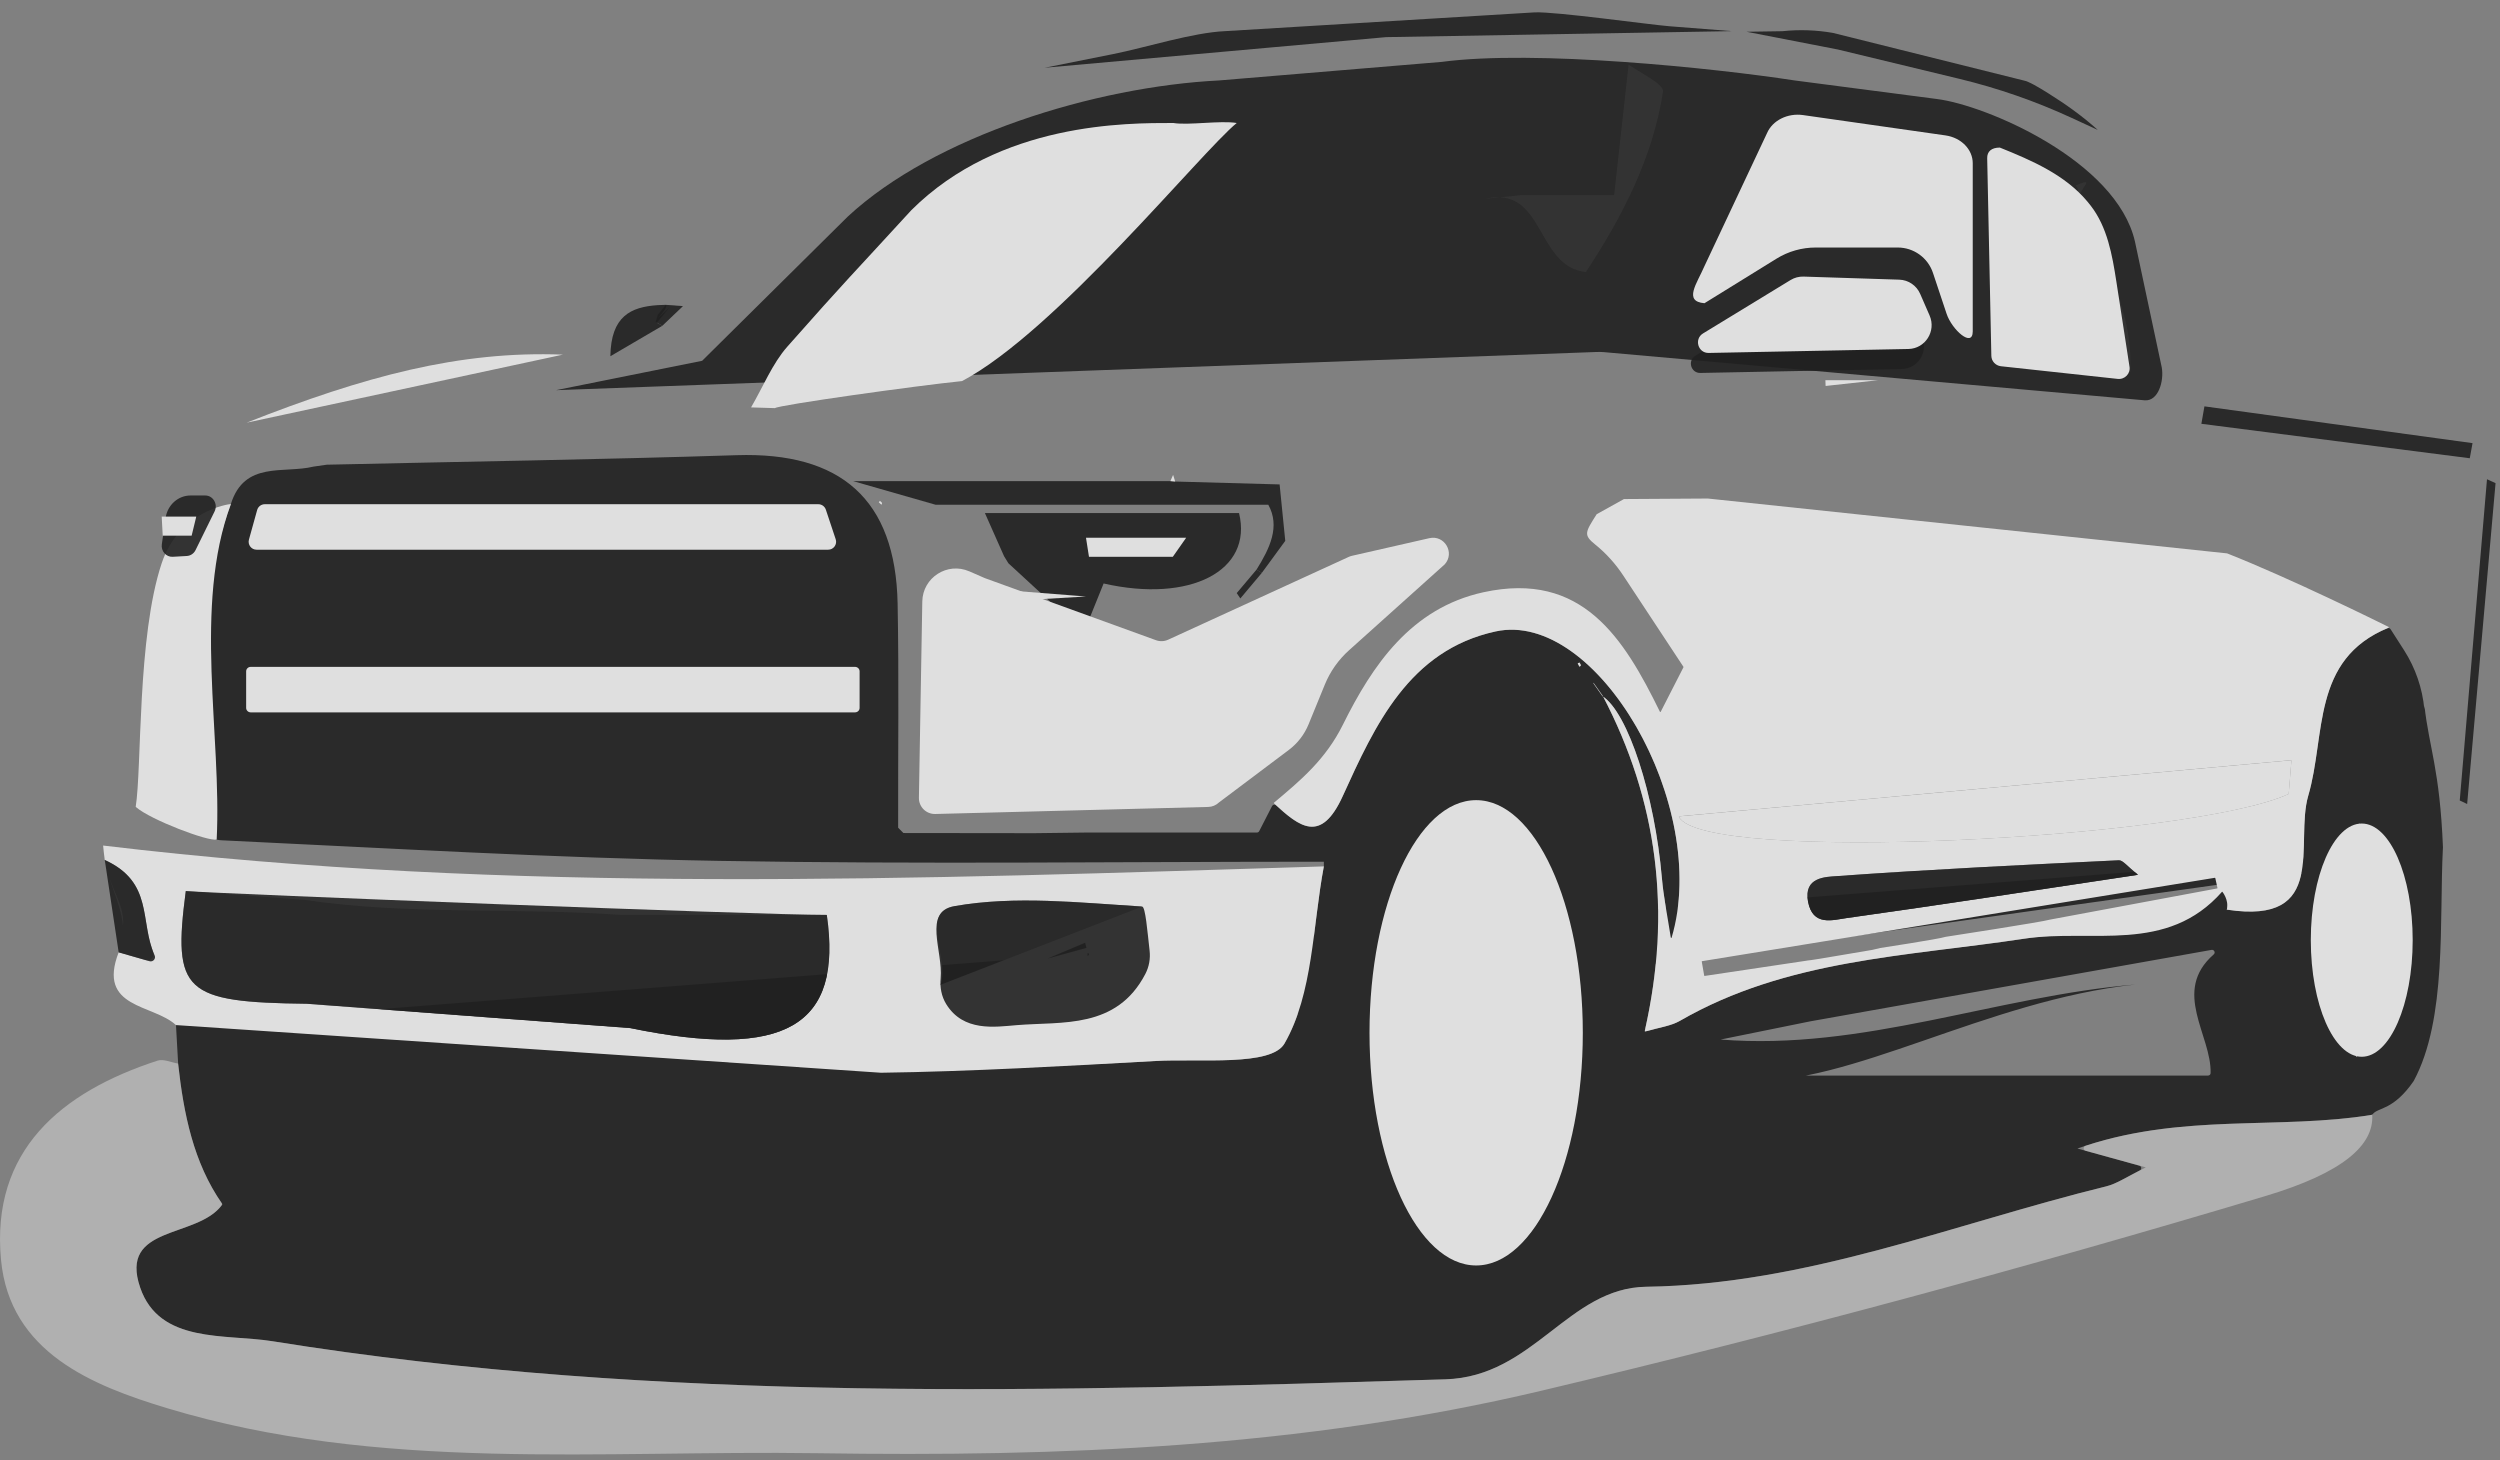<svg width="202" height="118" viewBox="0 0 202 118" fill="none" xmlns="http://www.w3.org/2000/svg">
<rect x="0" y="0" width="202" height="118" fill="#808080" stroke="none"/>
<g opacity="0.75">
<g clip-path="url(#clip0_7659_23793)">
<path d="M197.388 68.492C197.082 74.362 197.734 82.314 195.032 87.334C195.028 87.342 195.022 87.35 195.018 87.358C193.386 89.72 192.176 89.467 191.73 90.004C191.695 90.046 191.648 90.079 191.593 90.087C184.202 91.284 176.508 89.955 168.507 92.579C168.309 92.645 168.315 92.926 168.515 92.983C170.098 93.42 171.285 93.748 172.856 94.183C173.039 94.234 173.068 94.484 172.896 94.572C171.687 95.19 170.967 95.665 170.18 95.859C157.869 98.886 145.986 103.787 133.023 103.971C126.7 104.06 123.93 111.231 116.8 111.45C85.111 112.416 53.467 113.436 22.011 108.372C18.213 107.76 12.892 108.596 11.33 104.042C9.598 98.994 15.825 100.089 17.889 97.425C17.944 97.354 17.944 97.254 17.891 97.181C15.627 93.897 14.836 89.973 14.393 85.943C14.393 85.939 14.393 85.935 14.393 85.93C14.336 84.897 14.277 83.862 14.22 82.83M195.895 57.02C196.266 60.395 197.139 62.159 197.392 68.492H197.388C197.281 69.651 197.09 70.736 195.544 70.685M71.811 86.595C71.811 86.595 86.18 86.141 93.355 85.733C96.988 85.527 102.715 86.183 103.788 84.319C106.111 80.281 106.051 74.876 106.963 70.028C106.965 70.016 106.967 70.004 106.967 69.991C106.967 69.51 106.967 69.043 106.967 69.626C90.522 69.626 74.336 69.84 58.158 69.559C44.724 69.324 31.297 68.531 17.871 67.893C17.059 67.854 16.274 67.244 15.482 66.785C15.342 66.704 15.344 66.506 15.482 66.422C15.772 66.247 15.921 66.01 16.331 65.871C16.41 65.845 16.465 65.767 16.47 65.684C16.871 57.283 15.605 48.969 18.654 40.727C19.757 37.211 22.917 38.292 25.327 37.703L26.402 37.548C37.444 37.299 48.489 37.134 59.527 36.779C67.905 36.51 72.366 40.32 72.527 48.772C72.641 54.807 72.556 60.846 72.57 66.881L72.998 67.309C76.527 67.313 80.055 67.317 83.584 67.322C84.948 67.305 86.315 67.287 87.679 67.27H101.556C101.636 67.27 101.709 67.224 101.746 67.154C102.209 66.251 102.505 65.669 102.782 65.131C102.845 65.009 103.008 64.98 103.11 65.074C105.089 66.887 106.776 68.105 108.495 64.323C111.104 58.588 113.855 52.553 120.836 51.025C128.836 49.275 137.775 64.327 135.281 74.956C135.228 75.18 134.905 75.172 134.869 74.943C134.628 73.493 134.389 72.225 134.279 70.946C133.708 64.282 131.558 57.619 129.49 56.259C129.47 56.245 129.451 56.228 129.437 56.208C129.207 55.88 128.976 55.551 128.746 55.223C128.746 55.127 128.746 55.031 128.746 55.157C128.666 55.031 128.721 55.117 128.774 55.202C129.011 55.537 129.248 55.871 129.484 56.204C129.49 56.212 129.494 56.22 129.5 56.23C133.914 64.656 135.056 73.522 132.955 83.024C132.921 83.177 133.062 83.314 133.214 83.273C134.22 83 135.056 82.877 135.737 82.486C144.359 77.511 154.02 77.293 163.51 75.857C168.825 75.053 175.007 76.385 179.445 71.945L180.145 72.306C180.072 72.704 180 73.1 179.927 73.497L179.894 73.544L179.937 73.505C188.191 74.766 185.387 68.105 186.506 64.291C187.932 59.432 186.739 53.33 192.902 50.762C192.996 50.724 193.106 50.758 193.162 50.844C193.52 51.403 193.879 51.964 194.249 52.539C195.168 53.974 195.731 55.612 195.888 57.311V57.338C195.888 57.338 195.893 57.35 195.893 57.356C195.893 61.282 195.893 65.21 195.893 69.137M119.866 81.109C120.159 78.837 120.455 76.557 120.773 74.093C120.794 73.942 120.963 73.86 121.093 73.94C121.713 74.325 122.289 74.682 122.847 75.029C123.047 75.153 123.268 74.903 123.121 74.719C122.431 73.85 121.562 73.175 120.81 73.285C117.171 73.813 119.131 77.264 118.099 79.243C118.009 79.416 117.742 79.375 117.71 79.184C117.481 77.874 116.517 77.503 115.225 77.627C115.16 77.634 115.101 77.67 115.066 77.727C112.57 81.686 112.158 85.423 117.075 88.449L117.198 89.012C117.155 89.078 117.114 89.141 117.071 89.206C117.008 89.302 116.882 89.331 116.784 89.269C116.327 88.984 115.872 88.7 115.417 88.425C115.297 88.352 115.142 88.417 115.105 88.551C114.669 90.12 116.867 89.235 117.159 91.713C117.159 91.729 117.165 91.747 117.173 91.762C118.044 93.769 111.303 97.095 116.506 100.681C119.708 102.888 122.421 101.707 124.363 98.582C124.432 98.472 124.381 98.323 124.259 98.276C123.586 98.009 122.957 97.76 122.337 97.499C122.276 97.475 122.209 97.479 122.152 97.511C121.615 97.821 121.061 98.144 120.161 98.662C119.996 98.757 119.802 98.602 119.855 98.417C120.636 95.686 117.64 92.906 121.232 91.095L121.212 91.115C121.442 90.781 121.675 90.446 121.887 90.138C121.946 90.05 122.062 90.024 122.156 90.073C123.463 90.754 124.701 91.399 126.035 92.094C126.151 92.155 126.294 92.094 126.335 91.972C127.504 88.309 128.069 84.862 126.627 81.399C126.594 81.321 126.517 81.268 126.431 81.268H124.742C124.669 81.268 124.601 81.305 124.563 81.366C123.7 82.745 123.388 84.495 121.352 83.926C121.216 83.887 121.155 83.728 121.23 83.608C122.505 81.627 123.786 79.653 125.019 77.646C125.06 77.579 124.787 77.317 124.567 77.089C124.483 77.001 124.342 77.005 124.261 77.095C123.074 78.409 121.895 79.732 120.685 81.023C120.551 81.166 120.353 81.248 120.151 81.327C120.002 81.384 119.847 81.264 119.868 81.105L119.866 81.109ZM188.291 77.289C188.295 77.523 188.299 77.76 188.303 77.995C188.303 78.005 188.303 78.015 188.303 78.025C187.977 80.326 188.362 82.441 190.198 85.072C190.298 85.215 190.516 85.184 190.571 85.021C191.279 82.914 191.801 81.356 192.323 79.804L192.211 71.309C192.105 71.019 191.999 70.73 191.893 70.438C191.485 69.153 191.077 67.868 190.669 66.583L190.628 66.54L190.69 66.567C190.736 67.171 190.785 67.772 190.816 68.178C190.824 68.278 190.761 68.368 190.663 68.396C189.829 68.627 188.366 68.863 188.352 69.167C188.258 71.168 188.534 73.185 188.689 75.198C188.689 75.217 188.689 75.237 188.685 75.255C188.554 75.918 188.424 76.581 188.293 77.244C188.291 77.258 188.289 77.273 188.289 77.289H188.291ZM139.021 83.995C150.514 84.917 161.287 80.489 172.541 79.549C160.481 80.84 149.382 87.776 141.063 87.326C140.794 87.311 140.808 86.907 141.077 86.907H178.407C178.519 86.907 178.615 86.82 178.617 86.708C178.699 83.648 175.446 80.106 178.872 77.114C179.031 76.975 178.903 76.714 178.695 76.75C167.991 78.657 157.137 80.589 146.28 82.522M124.189 76.085C124.34 76.041 124.265 76.063 124.189 76.085C124.348 76.077 124.269 76.081 124.189 76.085ZM127.624 53.538C127.575 53.559 127.526 53.579 127.479 53.599C127.526 53.689 127.573 53.779 127.62 53.87C127.808 53.771 127.718 53.714 127.624 53.538ZM124.544 97.954C124.583 97.919 124.622 97.884 124.661 97.85C124.491 97.762 124.467 97.713 124.336 97.85C124.406 97.891 124.477 97.931 124.544 97.952V97.954Z" fill="black" fill-opacity="0.9"/>
<path d="M179.949 44.713C185.056 46.726 192.257 50.287 193.006 50.659C193.03 50.671 193.028 50.708 193.002 50.718C186.73 53.261 187.944 59.402 186.51 64.285C185.392 68.097 188.195 74.754 179.951 73.5C179.945 73.5 179.94 73.496 179.934 73.494C180.11 72.692 179.555 72.039 179.553 72.041C175.086 77.124 169.033 75.017 163.514 75.851C154.024 77.287 144.362 77.505 135.741 82.48C134.996 82.908 134.066 83.014 132.937 83.347C132.912 83.353 132.89 83.332 132.896 83.308C135.084 73.691 133.962 64.725 129.498 56.212L129.461 56.237C131.539 57.548 133.705 64.246 134.281 70.942C134.411 72.456 134.721 73.954 135.001 75.755C135.007 75.79 135.056 75.796 135.066 75.762C138.235 65.107 129.041 49.225 120.838 51.02C113.858 52.547 111.105 58.582 108.496 64.318C106.726 68.211 104.992 66.806 102.936 64.907C102.922 64.893 102.922 64.87 102.936 64.858C105.105 63.045 107.116 61.356 108.505 58.558C110.877 53.779 113.997 49.131 119.871 47.852C127.836 46.12 131.199 51.542 134.124 57.516C134.136 57.54 134.17 57.54 134.183 57.516C134.74 56.424 135.188 55.55 136.024 53.914C136.031 53.904 136.029 53.891 136.024 53.881C134.587 51.699 132.898 49.139 131.168 46.516C130.544 45.568 129.783 44.715 128.9 44.004C127.925 43.22 128.082 43.018 129.012 41.548C129.794 41.113 130.434 40.758 131.215 40.324L137.991 40.281M146.029 77.612C146.339 77.612 150.809 76.816 151.27 76.753C151.27 76.753 151.717 76.649 151.937 76.596C151.939 76.596 156.657 75.878 157.207 75.696C157.466 75.653 165.052 74.491 165.653 74.303C165.653 74.303 174.65 72.625 179.145 71.787C179.163 71.782 179.176 71.766 179.172 71.748C179.112 71.483 179.055 71.217 178.996 70.952C178.992 70.936 178.976 70.924 178.959 70.926C165.149 73.171 151.34 75.417 137.53 77.662C137.511 77.665 137.499 77.683 137.503 77.701C137.568 78.076 137.634 78.454 137.699 78.829C137.703 78.847 137.719 78.86 137.736 78.856C140.497 78.442 143.261 78.028 146.022 77.616H146.026L146.029 77.612ZM185.111 61.423C168.825 62.916 152.372 64.426 135.686 65.955C135.663 65.957 135.647 65.984 135.657 66.004C137.66 69.814 176.889 67.811 184.909 64.159C184.919 64.154 184.927 64.142 184.927 64.13C184.99 63.355 185.052 62.598 185.145 61.46C185.145 61.44 185.129 61.421 185.109 61.423H185.111ZM172.684 70.695C172.712 70.691 172.72 70.654 172.698 70.636C171.874 69.984 171.527 69.496 171.205 69.51C163.595 69.877 155.986 70.247 148.388 70.791C147.503 70.854 145.721 70.871 146.086 72.837C146.465 74.874 148.072 74.338 149.222 74.177C156.846 73.11 164.452 71.931 172.682 70.695H172.684ZM147.264 42.001L149.222 46.752L161.034 75.419C161.284 75.36 161.158 75.39 161.034 75.419C161.252 75.521 161.144 75.47 161.034 75.419L147.264 42.001Z" fill="white"/>
<path d="M14.391 85.934C14.839 90.015 15.645 93.99 17.976 97.301C16.01 100.121 9.569 98.916 11.327 104.039C12.889 108.594 18.211 107.758 22.008 108.369C53.467 113.434 85.111 112.416 116.797 111.447C123.928 111.229 126.697 104.058 133.02 103.968C145.984 103.785 157.866 98.883 170.177 95.857C171.066 95.638 171.868 95.063 173.381 94.327C171.315 93.756 169.971 93.385 167.856 92.801C176.12 89.871 184.058 91.329 191.676 90.075C191.827 92.514 189.339 94.759 183.03 96.646C163.695 102.432 144.25 107.696 124.572 112.365C105.084 116.987 85.621 117.717 66.084 117.421C48.543 117.156 30.656 118.973 13.477 113.774C7.464 111.955 0.789 109.281 0.081 101.792C-0.751 92.969 4.925 88.237 12.732 85.698C13.21 85.543 13.836 85.847 14.391 85.936V85.934Z" fill="white" fill-opacity="0.5"/>
<path d="M14.216 82.826C12.364 81.111 7.824 81.512 9.588 76.948C10.235 77.133 10.882 77.319 11.769 77.574C12.168 77.688 12.525 77.296 12.374 76.911C11.336 74.247 12.305 71.235 8.463 69.485C8.766 71.604 10.129 73.054 9.941 74.835C9.717 72.818 8.705 71.135 8.463 69.485C8.395 69.024 8.365 68.608 8.332 68.32C41.381 72.287 74.177 71.021 106.966 70.005C106.05 74.859 106.111 80.272 103.786 84.315C102.713 86.181 96.986 85.522 93.353 85.728C86.178 86.136 78.373 86.579 71.188 86.678M92.283 73.25C87.227 72.938 82.036 72.35 77.121 73.217C74.251 73.723 76.766 77.378 75.991 79.573M50.918 83.068C63.472 85.65 68.106 82.919 66.805 73.925H50.1C41.675 73.319 32.864 73.956 24.62 72.712C21.357 72.469 18.177 72.232 15.01 71.998C13.941 80.15 14.857 80.984 24.802 81.104" fill="white"/>
<path d="M18.658 40.725C15.591 49.016 17.932 59.383 17.508 67.835C16.829 68.008 12.174 66.246 10.993 65.218L10.965 65.189C11.469 62.026 11.077 51.463 13.064 45.511C14.479 41.271 18.471 40.733 18.658 40.725Z" fill="white"/>
<path d="M103.392 39.14C103.545 40.66 103.696 42.179 103.849 43.701C103.219 44.563 102.589 45.424 101.956 46.287L101.522 46.034C102.607 44.3 103.453 42.532 102.478 40.782C93.398 40.782 84.494 40.782 75.591 40.782C74.338 40.423 73.084 40.064 68.932 38.875H94.569C94.698 38.885 94.826 38.897 94.954 38.908C97.767 38.985 100.58 39.065 103.392 39.142V39.14Z" fill="black" fill-opacity="0.9"/>
<path d="M199.558 37.027C192.33 36.099 185.101 35.171 177.871 34.243L178.118 32.834C185.338 33.825 192.56 34.816 199.78 35.806C199.707 36.212 199.631 36.619 199.558 37.025V37.027Z" fill="black" fill-opacity="0.9"/>
<path d="M198.748 64.678C199.482 56.026 200.215 47.374 200.949 38.723L201.64 39.039C200.875 47.68 200.111 56.322 199.346 64.964C199.146 64.868 198.946 64.774 198.746 64.678H198.748Z" fill="black" fill-opacity="0.9"/>
<path d="M8.465 69.486C12.444 71.299 11.263 74.465 12.495 77.196C12.615 77.463 12.364 77.747 12.083 77.667C11.029 77.365 10.309 77.157 9.589 76.951" fill="black" fill-opacity="0.9"/>
<path d="M45.486 28.654C37.717 30.326 29.946 31.996 19.922 34.154C29.451 30.403 37.12 28.333 45.486 28.654Z" fill="white"/>
<path d="M53.799 24.631C54.113 24.939 52.068 26.691 54.064 24.878C52.251 27.107 52.724 26.336 52.979 26.024C53.161 26.124 53.34 26.222 53.522 26.322C52.276 27.052 51.03 27.782 49.318 28.783C49.367 25.545 50.966 24.802 53.147 24.655" fill="black" fill-opacity="0.9"/>
<path d="M53.798 24.631C54.127 24.655 54.457 24.68 55.183 24.735C54.486 25.4 54.004 25.861 53.521 26.32C53.34 26.22 53.16 26.122 52.978 26.022C53.034 25.832 53.089 25.642 53.146 25.453L53.121 25.477C53.348 25.196 53.574 24.912 53.8 24.631H53.798Z" fill="black" fill-opacity="0.9"/>
<path d="M71.006 40.585C71.037 40.544 71.067 40.505 71.096 40.469C71.236 40.599 71.326 40.618 71.22 40.785C71.149 40.72 71.075 40.654 71.006 40.585Z" fill="white"/>
<path d="M94.954 38.906C94.825 38.895 94.697 38.883 94.568 38.873C94.627 38.738 94.685 38.602 94.787 38.367C94.864 38.616 94.909 38.761 94.954 38.906Z" fill="white"/>
<path d="M192.209 71.308C192.254 74.117 192.299 76.925 192.344 79.732C192.046 80.068 191.748 80.405 191.45 80.742C190.775 80.164 190.098 79.585 189.423 79.008C189.05 78.675 188.676 78.343 188.303 78.008C188.299 77.76 188.295 77.513 188.291 77.264C188.862 76.795 189.431 76.326 190.002 75.859C190.331 76.081 190.659 76.303 191.13 76.622C191.405 75.818 191.613 75.206 192.062 73.897C190.826 74.706 190.141 75.155 189.456 75.606L189.48 75.583C189.299 75.579 189.117 75.575 188.933 75.569C188.852 75.455 188.772 75.339 188.691 75.225C188.536 73.203 188.256 71.174 188.352 69.165C188.369 68.839 190.041 68.592 190.828 68.345C190.798 67.951 190.743 67.258 190.688 66.564L190.667 66.581C191.075 67.866 191.483 69.151 191.889 70.438C190.092 70.733 190.398 71.998 190.514 73.336C191.142 72.583 191.675 71.945 192.207 71.308H192.209ZM190.076 69.54C190.09 69.681 190.102 69.822 190.116 69.96C190.343 69.926 190.569 69.891 190.796 69.856C190.769 69.718 190.743 69.459 190.714 69.459C190.502 69.459 190.29 69.505 190.078 69.54H190.076Z" fill="white"/>
<path d="M121.081 83.844C120.612 83.734 120.143 83.624 119.674 83.516C119.733 82.824 119.792 82.133 119.851 81.441L119.819 81.47C120.112 81.327 120.477 81.251 120.685 81.029C121.948 79.681 123.176 78.3 124.416 76.93C124.628 77.177 125.073 77.566 125.02 77.652C123.739 79.736 122.405 81.786 121.081 83.844Z" fill="white"/>
<path d="M188.304 78.01C188.677 78.342 189.05 78.675 189.423 79.009C189.423 80.359 189.423 81.71 189.423 82.905C189.966 82.542 190.523 82.168 191.383 81.591C191.379 81.642 191.414 81.194 191.449 80.743C191.746 80.406 192.044 80.07 192.342 79.733C191.781 81.402 191.22 83.072 190.435 85.409C188.387 82.613 187.957 80.412 188.299 78.01H188.304Z" fill="white"/>
<path d="M72.795 67.307C76.393 67.311 79.99 67.315 83.59 67.321C79.993 67.317 76.395 67.313 72.795 67.307Z" fill="white"/>
<path d="M192.208 71.308C191.675 71.947 191.143 72.583 190.515 73.336C190.398 71.998 190.093 70.733 191.889 70.438L192.208 71.308Z" fill="white"/>
<path d="M190.002 75.861C189.431 76.33 188.862 76.799 188.291 77.266C188.426 76.587 188.558 75.906 188.693 75.227C188.774 75.341 188.854 75.457 188.936 75.571C189.117 75.575 189.299 75.579 189.482 75.585L189.458 75.608C189.639 75.692 189.823 75.777 190.004 75.861H190.002Z" fill="white"/>
<path d="M128.748 55.22C128.987 55.558 129.223 55.897 129.462 56.235C129.462 56.235 129.499 56.211 129.499 56.213C129.258 55.874 129.019 55.538 128.779 55.199L128.748 55.22Z" fill="white"/>
<path d="M124.189 76.087C124.349 76.078 124.269 76.082 124.189 76.087C124.34 76.042 124.265 76.064 124.189 76.087Z" fill="white"/>
<path d="M127.625 53.535C127.715 53.711 127.805 53.77 127.617 53.87C127.57 53.78 127.523 53.69 127.477 53.598C127.526 53.578 127.574 53.558 127.625 53.535Z" fill="white"/>
<path d="M190.688 66.567L190.627 66.541L190.668 66.584L190.688 66.567Z" fill="white"/>
<path d="M128.777 55.201C128.724 55.115 128.669 55.029 128.749 55.156C128.749 55.029 128.749 55.125 128.749 55.221L128.777 55.201Z" fill="white"/>
<path d="M179.941 73.498L179.898 73.537L179.931 73.49L179.941 73.498Z" fill="white"/>
<path d="M124.546 97.961C124.477 97.93 124.407 97.89 124.336 97.849C124.466 97.712 124.491 97.761 124.66 97.849C124.621 97.883 124.583 97.918 124.546 97.961Z" fill="white"/>
<path d="M185.151 61.422C185.055 62.593 184.992 63.359 184.929 64.153C176.92 67.826 137.364 69.837 135.639 65.964C152.353 64.43 168.837 62.919 185.151 61.424V61.422Z" fill="white"/>
<path d="M172.759 70.683C164.501 71.923 156.871 73.108 149.225 74.177C148.072 74.338 146.465 74.874 146.088 72.837C145.723 70.871 147.505 70.856 148.39 70.791C155.988 70.246 163.597 69.877 171.207 69.51C171.535 69.494 171.89 70.008 172.759 70.683Z" fill="black" fill-opacity="0.9"/>
<path d="M161.033 75.419C161.251 75.521 161.143 75.47 161.033 75.419C161.284 75.359 161.158 75.39 161.033 75.419Z" fill="black" fill-opacity="0.9"/>
<path d="M122.904 15.764H130.42C130.81 12.252 131.179 8.933 131.591 5.209C132.429 5.841 134.473 6.788 134.377 7.404C133.541 12.778 131.081 17.52 128.144 21.982C124.032 21.56 124.856 14.919 119.957 16.068C120.938 15.968 121.921 15.866 122.904 15.764Z" fill="white"/>
<path d="M120.02 16.128C119.836 16.01 119.652 15.894 119.467 15.775C119.65 15.894 119.834 16.01 120.02 16.128Z" fill="white"/>
<path d="M24.804 81.105C14.859 80.984 13.941 80.15 15.012 71.998C18.179 72.233 61.204 73.925 66.806 73.925C68.108 82.922 63.474 85.651 50.92 83.069" fill="black" fill-opacity="0.9"/>
<path d="M76.447 81.12C76.068 80.502 75.939 79.77 76.004 79.048C76.208 76.823 74.54 73.672 77.12 73.217C82.035 72.35 87.228 72.938 92.282 73.249C92.555 73.266 92.709 75.261 92.888 76.819C92.961 77.463 92.845 78.118 92.545 78.693C90.22 83.168 85.823 82.528 82.156 82.831C80.388 82.978 77.834 83.388 76.447 81.12Z" fill="black" fill-opacity="0.9"/>
<path d="M84.271 59.279L92.566 55.72L81.479 45.512C81.363 45.322 81.246 45.13 81.128 44.941C80.608 43.768 80.088 42.597 79.58 41.455H100.114C101.257 46.126 96.145 48.738 89.172 47.145" fill="black" fill-opacity="0.9"/>
<path d="M80.334 47.615C82.804 47.809 85.276 48.003 87.746 48.197C83.591 48.439 79.435 48.682 75.28 48.927C75.258 48.66 75.235 48.39 75.211 48.123C76.918 47.954 78.627 47.787 80.334 47.617V47.615Z" fill="white"/>
<path d="M99.928 47.922C100.46 47.292 100.992 46.661 101.523 46.031C101.667 46.117 101.812 46.2 101.957 46.286C101.378 46.976 100.799 47.665 100.219 48.354C100.121 48.209 100.026 48.067 99.928 47.922Z" fill="black" fill-opacity="0.9"/>
<path d="M81.127 44.941C81.243 45.131 81.359 45.323 81.478 45.513C81.362 45.323 81.245 45.131 81.127 44.941Z" fill="white"/>
<path d="M167.727 14.983C169.58 14.165 167.782 15.432 168.024 16.105C169.791 21.008 172.834 25.601 172.001 31.189C172.768 26.254 168.936 26.976 166.311 26.947C163.513 26.916 162.144 26.052 161.612 23.257C161.049 20.296 163.295 20.375 164.914 19.533C165.987 18.976 166.841 18.002 168.006 17.037C167.3 16.054 168.33 15.825 167.727 14.985V14.983Z" fill="white"/>
<path d="M147.492 30.719H151.757C149.538 30.963 148.524 31.074 147.509 31.186C147.502 31.031 147.498 30.874 147.492 30.719Z" fill="white"/>
<path d="M153.253 30.822C152.539 30.758 152.237 30.732 153.253 30.822C152.521 30.877 152.205 30.899 153.253 30.822Z" fill="white"/>
<path d="M141.223 27.15C141.111 27.277 140.999 27.403 140.887 27.528C140.999 27.401 141.111 27.275 141.223 27.15Z" fill="white"/>
<path d="M115.162 40.35C115.232 40.085 115.197 40.218 115.162 40.35C115.122 40.224 115.081 40.095 115.162 40.35Z" fill="white"/>
<path d="M126.66 83.357C127.006 86.286 125.962 88.081 123.937 89.888C123.041 89.138 121.077 88.171 121.163 87.443C121.506 84.502 124.812 85.242 126.66 83.357Z" fill="black" fill-opacity="0.9"/>
<path d="M117.367 85.317C115.801 84.295 114.235 83.814 114.096 83.065C113.847 81.725 114.455 80.226 115.144 76.272C116.213 80.624 116.664 82.46 117.365 85.317H117.367Z" fill="black" fill-opacity="0.9"/>
<path d="M119.851 81.44C119.792 82.131 119.733 82.822 119.673 83.514C119.194 83.861 118.715 84.205 118.168 84.601C118.107 84.279 116.316 84.122 118.144 83.453C118.14 83.502 118.136 83.549 118.131 83.593C118.127 83.555 118.123 83.514 118.121 83.475C117.993 82.215 117.864 80.954 117.736 79.694C118.409 79.278 117.726 81.788 118.866 80.334C119.184 80.689 119.518 81.064 119.853 81.44H119.851Z" fill="black" fill-opacity="0.9"/>
<path d="M121.228 91.097C120.599 90.992 119.971 90.886 121.166 91.086C120.206 90.336 120.706 90.727 121.207 91.117L121.228 91.097Z" fill="black" fill-opacity="0.9"/>
<path d="M120.744 89.151C120.707 89.192 120.671 89.233 120.636 89.273C120.512 89.161 120.512 89.165 120.624 89.041C120.664 89.078 120.705 89.114 120.744 89.151Z" fill="black" fill-opacity="0.9"/>
<path d="M120.105 89.589C120.063 89.626 120.028 89.664 119.993 89.703C119.906 89.536 119.857 89.511 119.993 89.381C120.034 89.45 120.075 89.52 120.108 89.589H120.105Z" fill="black" fill-opacity="0.9"/>
<path d="M191.449 80.743C191.414 81.194 191.38 81.643 191.384 81.592C190.523 82.169 189.966 82.54 189.424 82.905C189.424 81.71 189.424 80.36 189.424 79.01C190.099 79.587 190.774 80.166 191.451 80.743H191.449Z" fill="black" fill-opacity="0.9"/>
<path d="M190.002 75.861C189.82 75.777 189.637 75.691 189.455 75.608C190.14 75.159 190.826 74.71 192.062 73.898C191.613 75.208 191.405 75.818 191.13 76.623C190.658 76.305 190.33 76.083 190.002 75.861Z" fill="black" fill-opacity="0.9"/>
<path d="M190.076 69.539C190.288 69.506 190.5 69.455 190.713 69.457C190.741 69.457 190.768 69.716 190.794 69.855C190.568 69.889 190.341 69.924 190.115 69.959C190.101 69.818 190.088 69.677 190.074 69.539H190.076Z" fill="black" fill-opacity="0.9"/>
<path d="M189.478 75.587C189.297 75.582 189.115 75.578 188.932 75.572C189.113 75.576 189.295 75.58 189.478 75.587Z" fill="black" fill-opacity="0.9"/>
<path d="M118.119 83.476C118.123 83.514 118.127 83.555 118.129 83.594C118.134 83.547 118.138 83.5 118.142 83.453L118.117 83.476H118.119Z" fill="white"/>
<path d="M87.784 76.588C87.545 76.653 87.307 76.719 84.633 77.455C87.197 76.374 87.435 76.272 87.676 76.172C87.713 76.311 87.749 76.449 87.786 76.588H87.784Z" fill="black" fill-opacity="0.9"/>
<path d="M87.987 77.065C87.979 77.181 87.973 77.186 87.867 77.234C87.873 77.157 87.877 77.078 87.883 77C87.918 77.022 87.953 77.045 87.99 77.065H87.987Z" fill="black" fill-opacity="0.9"/>
<path d="M119.273 102.25C124.033 102.25 127.891 93.833 127.891 83.451C127.891 73.069 124.033 64.652 119.273 64.652C114.514 64.652 110.656 73.069 110.656 83.451C110.656 93.833 114.514 102.25 119.273 102.25Z" fill="white"/>
<path d="M190.829 85.387C193.102 85.387 194.945 81.168 194.945 75.964C194.945 70.76 193.102 66.541 190.829 66.541C188.556 66.541 186.713 70.76 186.713 75.964C186.713 81.168 188.556 85.387 190.829 85.387Z" fill="white"/>
<path d="M56.733 29.152L68.5 17.5C75.5 11 88.5 7 98.5 6.5L116.5 5C124 4 138.5 5.5 145 6.499L156.5 8C160.5 8.5 171 13 172.5 19.5L174.673 29.703C174.859 30.784 174.398 32.422 173.302 32.346L129.584 28.451C129.393 28.436 129.201 28.434 129.007 28.44L44.926 31.526L56.733 29.152Z" fill="black" fill-opacity="0.9"/>
<path d="M139.932 2.516L112 3L84.404 5.474L89.95 4.368C92.561 3.848 96.357 2.631 99 2.516L124 1C125.695 0.926 133.266 1.992 134.892 2.121L139.932 2.516Z" fill="black" fill-opacity="0.9"/>
<path d="M169.5 10.5L167.364 9.514C164.462 8.175 161.435 7.122 158.328 6.372L148.5 4L141.123 2.566L144.015 2.521C145.378 2.378 146.752 2.423 148.1 2.659L163.5 6.5C163.92 6.573 164.721 7.048 165.527 7.555C166.919 8.429 168.282 9.395 169.5 10.5V10.5Z" fill="black" fill-opacity="0.9"/>
<path d="M145.684 9.298L157.19 10.94C158.464 11.121 159.398 12.074 159.398 13.19V26.769V26.769C159.398 28.142 157.718 26.655 157.284 25.352L156.184 22.051C155.776 20.826 154.629 20 153.338 20H146.705C145.591 20 144.498 20.31 143.55 20.896L137.721 24.5C135.993 24.357 137.118 22.903 137.721 21.5L142.778 10.752C143.218 9.731 144.436 9.121 145.682 9.298H145.684Z" fill="white"/>
<path d="M161.587 11.924V11.924C164.189 12.971 166.855 14.126 168.655 16.277C168.745 16.385 168.834 16.495 168.922 16.608C170.274 18.347 170.669 20.594 171.005 22.771L172.062 29.613C172.168 30.182 171.681 30.686 171.096 30.614L161.668 29.591C161.238 29.538 160.911 29.185 160.901 28.758L160.565 12.784C160.553 12.246 160.901 11.925 161.589 11.924H161.587Z" fill="white"/>
<path d="M66.917 44.416H20.731C20.307 44.416 20.001 44.012 20.113 43.604L20.778 41.209C20.856 40.932 21.108 40.74 21.396 40.74H66.12C66.395 40.74 66.64 40.918 66.728 41.179L67.525 43.573C67.664 43.987 67.354 44.416 66.917 44.416Z" fill="white"/>
<path d="M69.083 57.56H20.26C20.056 57.56 19.889 57.399 19.889 57.201V54.242C19.889 54.044 20.054 53.883 20.26 53.883H69.085C69.289 53.883 69.456 54.044 69.456 54.242V57.201C69.456 57.399 69.291 57.56 69.085 57.56H69.083Z" fill="white"/>
<path d="M136.985 28.745L144.116 24.432C144.418 24.248 144.766 24.159 145.119 24.169L152.919 24.418C153.622 24.44 154.248 24.864 154.532 25.509L155.299 27.257C155.821 28.448 154.964 29.79 153.663 29.814L137.387 30.134C136.622 30.149 136.331 29.141 136.985 28.745Z" fill="black" fill-opacity="0.9"/>
<path d="M78.317 46.162L79.543 46.698C79.567 46.709 79.594 46.719 79.621 46.729L93.408 51.73C93.726 51.844 94.075 51.83 94.383 51.689L108.984 44.995C109.064 44.959 109.147 44.93 109.235 44.91L115.494 43.484C116.72 43.205 117.577 44.669 116.732 45.601L108.994 52.548C108.144 53.313 107.477 54.259 107.045 55.318C106.612 56.376 106.11 57.604 105.729 58.534C105.394 59.35 104.846 60.06 104.142 60.59L98.487 64.842C98.256 65.065 97.948 65.193 97.628 65.201L75.568 65.77C74.836 65.789 74.236 65.195 74.248 64.463L74.522 48.599C74.554 46.666 76.545 45.389 78.315 46.164L78.317 46.162Z" fill="white"/>
<path d="M15.399 40.035H16.588C17.22 40.039 17.626 40.737 17.339 41.322L15.801 44.447C15.664 44.726 15.395 44.908 15.095 44.924L13.957 44.989C13.423 45.02 12.996 44.53 13.076 43.978L13.382 41.846C13.531 40.804 14.392 40.033 15.401 40.035H15.399Z" fill="black" fill-opacity="0.9"/>
<path d="M137.66 27.027L144.731 22.713C145.031 22.529 145.375 22.44 145.726 22.45L153.46 22.699C154.158 22.721 154.78 23.145 155.059 23.79L155.82 25.538C156.338 26.729 155.489 28.071 154.198 28.096L138.057 28.416C137.299 28.43 137.009 27.422 137.658 27.027H137.66Z" fill="white" stroke="white" stroke-width="0.204" stroke-miterlimit="10"/>
<path d="M94.805 9.938C96.021 10.142 98.611 9.718 99.929 9.938C97.069 12.266 85.283 26.82 77.732 30.791C74.094 31.158 62.872 32.731 62.617 32.977C61.972 32.957 61.33 32.937 60.685 32.918C61.65 31.268 62.409 29.375 63.616 28.009C68.56 22.415 68.609 22.474 73.639 16.979C80.798 9.855 91.067 9.938 94.805 9.938Z" fill="white"/>
<path d="M87.748 43.449H95.843L94.764 44.989H87.989L87.748 43.449Z" fill="white"/>
<path d="M13.065 41.74H15.859L15.485 43.28H13.148L13.065 41.74Z" fill="white"/>
</g>
</g>
<defs>
<clipPath id="clip0_7659_23793">
<rect width="202" height="118" fill="white"/>
</clipPath>
</defs>
</svg>

